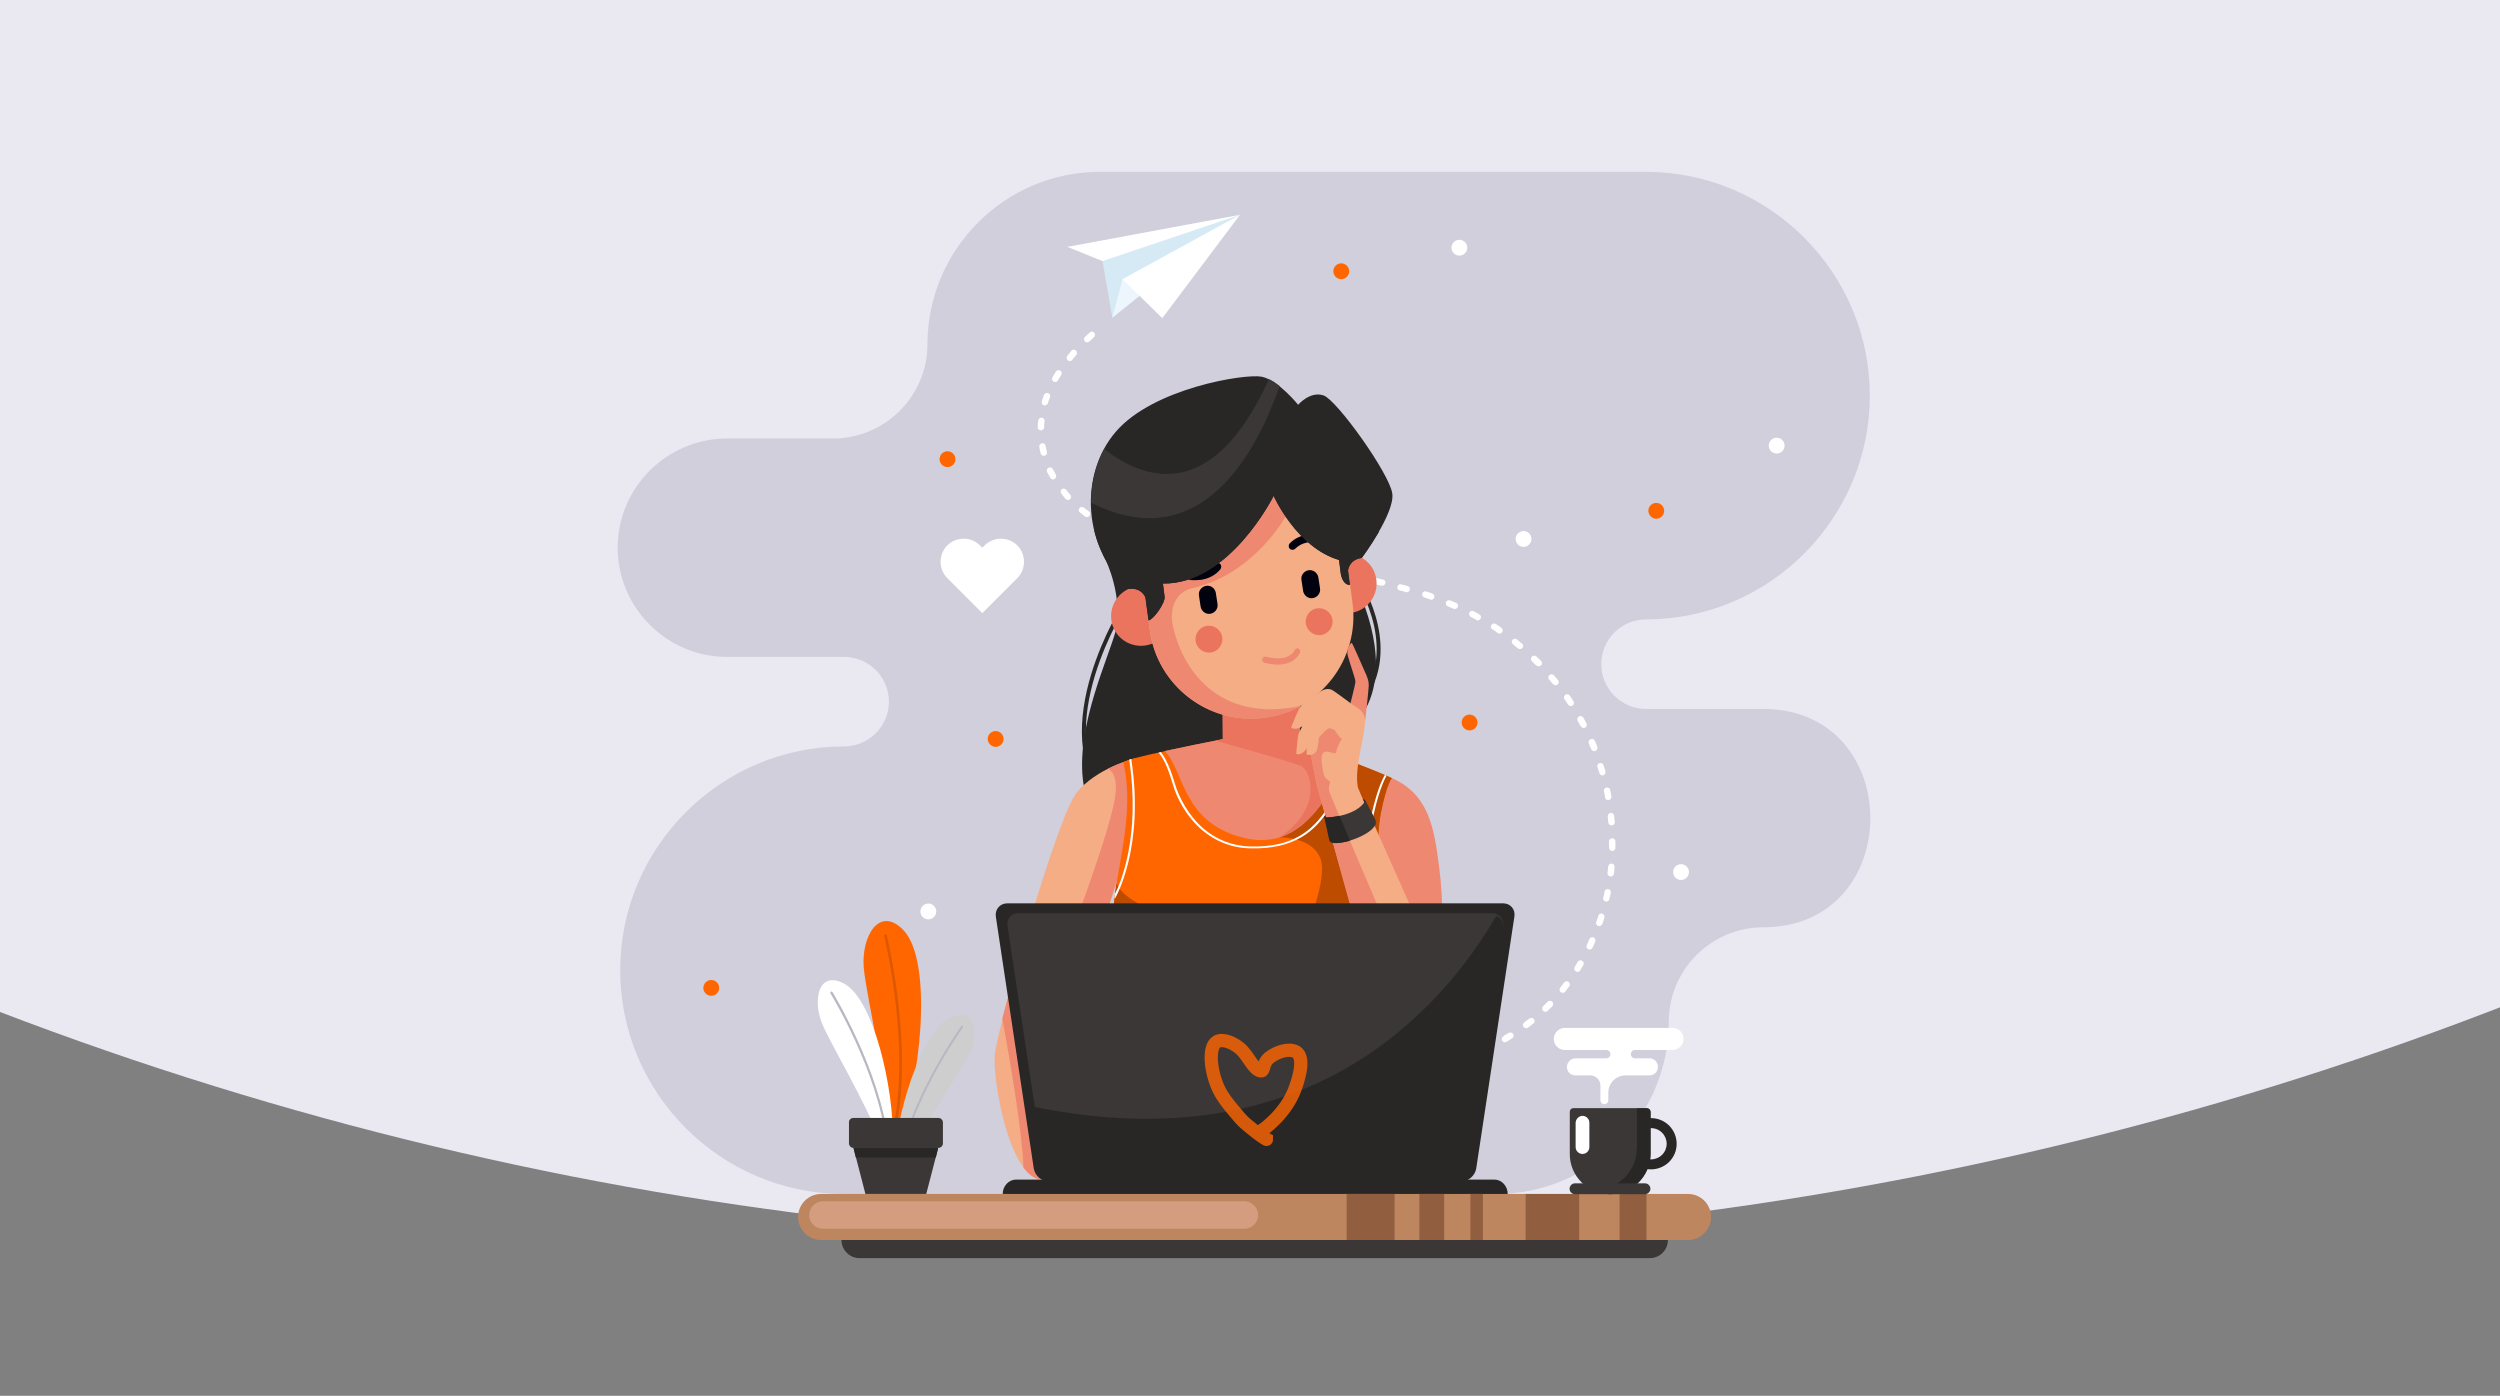 <svg version="1.1" id="Layer_1" xmlns="http://www.w3.org/2000/svg" xmlns:xlink="http://www.w3.org/1999/xlink" x="0" y="0" viewBox="0 0 1200 670" xml:space="preserve"><rect x="0" y="0" width="1200" height="670" fill="#808080" stroke="none"/><style>.st2,.st3,.st4{fill-rule:evenodd;clip-rule:evenodd;fill:#fff}.st3,.st4{fill:#282726}.st4{fill:#ef8871}.st11,.st14,.st19,.st5,.st6,.st8,.st9{fill-rule:evenodd;clip-rule:evenodd;fill:#f4ad85}.st11,.st14,.st19,.st6,.st8,.st9{fill:#f60}.st11,.st14,.st19,.st8,.st9{fill:#ea745d}.st11,.st14,.st19,.st9{fill:#01020e}.st11,.st14,.st19{fill:#3a3736}.st14,.st19{fill:#915e40}.st19{fill:#b8b8c1}</style><defs><path id="SVGID_1_" d="M-16.9-16.3h1228.1v626H-16.9z"/></defs><clipPath id="SVGID_2_"><use xlink:href="#SVGID_1_" overflow="visible"/></clipPath><circle cx="597.1" cy="-1074.1" r="1670.2" clip-path="url(#SVGID_2_)" fill-rule="evenodd" clip-rule="evenodd" fill="#eae8f1"/><g><path d="M846.3 445.1c-24.9 0-45.3 20.4-45.3 45.3 0 45.5-37.2 82.7-82.7 82.7H405.1c-59.1 0-107.4-48.3-107.4-107.4 0-59.1 48.3-107.4 107.4-107.4 11.9 0 21.6-9.7 21.6-21.5 0-11.9-9.7-21.5-21.6-21.5h-56.2c-28.8 0-52.4-23.6-52.4-52.4 0-28.8 23.5-52.3 52.3-52.4h51.1c24.9 0 45.3-20.4 45.3-45.3 0-45.5 37.2-82.7 82.7-82.7h262.2c59.1 0 107.4 48.3 107.4 107.4 0 59.1-48.3 107.4-107.4 107.4-11.9 0-21.5 9.7-21.5 21.5 0 11.9 9.7 21.5 21.5 21.5h56.2c68.6 0 68.6 104.8 0 104.8z" opacity=".5" fill-rule="evenodd" clip-rule="evenodd" fill="#b6b6c6"/><path class="st2" d="M525.1 161.9c1.1-1 .3-2.9-1.2-2.7-.3 0-.6.2-.8.4-.8.7-1.5 1.4-2.3 2.1-.5.5-.6 1.2-.3 1.8.5.9 1.7 1.1 2.4.4.7-.6 1.4-1.3 2.2-2zm138.5 350.5c-1.4 0-2 1.9-.9 2.8.3.2.6.3.9.3H666.7c1.5-.1 2-2.1.7-2.8-.3-.2-.6-.2-.9-.2h-1.8l-1.1-.1zm12.1-.7c-.6.1-1.2.5-1.3 1.2-.2 1 .6 2 1.7 1.9l1.4-.1 1.7-.2c1.4-.2 1.8-2 .7-2.8-.3-.2-.7-.3-1.1-.3l-1.6.2-1.5.1zm12-1.7c-.5.1-.9.4-1.1.9-.5 1.1.5 2.4 1.7 2.1l.9-.2 1.4-.3.7-.2c1.5-.3 1.6-2.4.2-2.9-.3-.1-.6-.1-.9-.1l-.7.1-1.4.3-.8.3zm11.7-3c-1.5.5-1.4 2.7.2 3 .2 0 .5 0 .7-.1l1.2-.4 1.3-.4.4-.1c.5-.2.8-.6 1-1 .3-1.2-.8-2.3-2-1.9l-.4.1-1.3.4-1.1.4zm11.4-4.1c-.5.2-.9.8-.9 1.3-.1 1.1 1.1 1.9 2.2 1.5l1-.5 1.2-.5.6-.3c1.4-.7 1-2.7-.5-2.9-.3 0-.6 0-.8.1l-.5.3-1.2.5-1.1.5zm10.8-5.4c-1.4.8-.7 3 .9 2.8.2 0 .4-.1.6-.2l.5-.3 1.1-.7 1.1-.7c1.4-.9.7-2.9-.9-2.8-.3 0-.5.1-.7.2l-1.1.6-1.1.6-.4.5zm10-6.7c-1.3 1-.3 3.1 1.4 2.7.2-.1.3-.1.5-.3l.7-.5 1-.8.8-.6c1.1-.9.6-2.5-.8-2.7-.4 0-.8.1-1.1.3l-.8.6-1 .7-.7.6zm9.1-7.8c-.5.5-.6 1.3-.2 1.9.5.9 1.7 1 2.4.3l.6-.6.9-.9.7-.7c.3-.3.5-.8.4-1.3-.2-1.3-1.7-1.8-2.6-.9l-.7.7-.8.8-.7.7zm8.2-8.9c-.3.4-.4 1-.2 1.5.4 1.1 1.9 1.3 2.6.4l.4-.6.8-1 .7-.9c.8-1 0-2.5-1.2-2.5-.5 0-.9.2-1.2.6l-.7.9-.7.9-.5.7zm7-9.9c-.7 1.1.3 2.5 1.6 2.3.4-.1.8-.3 1-.7l.2-.4.6-1 .7-1.2c.3-.6.3-1.2-.2-1.7-.7-.8-2-.7-2.5.2l-.7 1.2-.6 1-.1.3zm5.8-10.6c-.3.6-.2 1.2.2 1.7.7.8 2.1.6 2.5-.4l.6-1.3.5-1.1.2-.5c.6-1.5-1.1-2.8-2.4-1.8-.2.2-.3.3-.4.6l-.2.4-.5 1.1-.5 1.3zm4.5-11.1c-.5 1.5 1.2 2.6 2.4 1.7.2-.2.4-.4.5-.7l.4-1.1.4-1.2.2-.7c.2-.5 0-1.1-.3-1.5-.8-.9-2.3-.6-2.6.6l-.2.7-.4 1.1-.4 1.1zm3.3-11.6c-.3 1.5 1.6 2.5 2.6 1.4.2-.2.3-.4.4-.7l.2-.9.3-1.2.2-.9c.3-1.6-1.7-2.5-2.7-1.3-.2.2-.3.4-.3.7l-.2.9-.2 1.2-.3.8zm2.1-11.9c-.1.6.2 1.2.8 1.5 1 .6 2.2-.1 2.3-1.2l.1-.8.1-1.2.1-1.1c.1-1.5-1.7-2.3-2.7-1.1-.2.3-.3.5-.4.9l-.1 1.1-.1 1.2-.1.7zm.8-12.1c0 1.7 2.3 2.2 2.9.6.1-.2.1-.4.1-.6v-3c0-1.3-1.5-2-2.5-1.2-.4.3-.6.7-.6 1.2v2.3l.1.7zm-.4-12.1c.1 1.4 1.9 1.9 2.8.8.2-.3.3-.7.3-1l-.1-.7-.1-1.2-.1-1.1c0-.3-.2-.6-.4-.9-1-1.1-2.8-.3-2.7 1.2l.1 1.1.1 1.2.1.6zm-1.6-12c.1.5.4.9.9 1.1 1.1.5 2.4-.5 2.2-1.7l-.2-.8-.2-1.2-.2-1c-.1-.7-.7-1.2-1.4-1.2-1-.1-1.8.8-1.6 1.8l.2.9.2 1.2.1.9zm-2.7-11.7c.2.6.8 1.1 1.4 1.1 1 0 1.8-1 1.5-2l-.3-1-.4-1.2-.2-.7c-.5-1.5-2.7-1.4-3 .2 0 .2 0 .5.1.7l.2.7.4 1.2.3 1zm-3.9-11.5c.2.5.6.8 1.1.9 1.2.3 2.2-.9 1.8-2.1l-.5-1.3-.5-1.2-.2-.3c-.5-1.2-2.1-1.2-2.8-.1-.2.4-.2.9-.1 1.3l.1.3.5 1.2.6 1.3zm-5-11c.8 1.4 2.9.9 2.9-.7 0-.3-.1-.5-.2-.7l-.3-.6-.6-1.1-.6-1c-.8-1.4-2.9-.8-2.9.8 0 .3.1.5.2.7l.5 1 .6 1.1.4.5zm-6.1-10.4c.3.5.8.7 1.4.7 1.2-.1 1.8-1.4 1.1-2.4l-.7-1.1-.7-1.1-.3-.4c-.4-.5-1-.8-1.6-.6-1.1.2-1.5 1.5-.9 2.4l.3.4.7 1.1.7 1zm-7.2-9.8c1 1.2 2.9.3 2.7-1.2 0-.3-.2-.5-.3-.7l-.5-.6-.9-1-.6-.7c-.9-1-2.6-.5-2.7.9 0 .4.1.8.4 1.1l.6.7.8 1 .5.5zm-8-9c1.1 1.1 2.9.1 2.6-1.4-.1-.3-.2-.5-.4-.7l-.4-.4-1-1-.8-.8c-1.1-1-2.9 0-2.6 1.5.1.3.2.5.4.8l.8.8.9.9.5.3zm-8.9-8.2c1.1.9 2.6 0 2.5-1.3 0-.4-.2-.8-.6-1l-.5-.4-1.1-.9-.8-.7c-.4-.3-1-.4-1.5-.2-1.1.5-1.3 1.9-.3 2.6l.8.7 1.1.9.4.3zm-9.7-7.3c.5.4 1.3.3 1.8-.1.8-.6.8-1.9-.1-2.5l-.8-.6-1.2-.8-.6-.4c-1.3-.8-2.9.6-2.2 2 .1.3.3.5.6.6l.5.3 1.2.8.8.7zm-10.3-6.3c.7.4 1.5.2 2-.5s.3-1.8-.5-2.2l-.3-.2-1.3-.7-1.1-.6c-1.3-.7-2.7.7-2.1 2 .2.3.4.5.7.7l1.1.6 1.3.7.2.2zm-10.9-5.4c1.2.5 2.5-.6 2.1-1.9-.1-.4-.4-.7-.8-.9l-1.5-.6-1.4-.6c-1.4-.5-2.6.9-1.9 2.2.2.3.4.5.7.6l1.4.6 1.4.6zm-11.2-4.4c1.3.5 2.5-1 1.8-2.2-.2-.3-.5-.5-.8-.7l-.2-.1-2.7-.9c-1.3-.4-2.4.9-1.8 2.1.2.4.5.6.9.8l2.7.9.1.1zm-11.7-3.6c.6.2 1.2 0 1.6-.5.7-.8.3-2.2-.8-2.4-1-.3-2-.6-3-.8-.4-.1-.8-.1-1.1.1-1.2.7-1 2.5.3 2.8 1.1.2 2.1.5 3 .8zm-11.7-3.1c1.5.4 2.6-1.6 1.4-2.6-.2-.2-.4-.3-.7-.3-1-.2-2-.5-3-.7-1.4-.3-2.4 1.2-1.6 2.4.2.3.5.5.9.6.9.1 2 .4 3 .6zm-11.9-2.6c1.4.3 2.4-1.4 1.4-2.5-.2-.3-.5-.4-.8-.5l-3-.6c-1.5-.3-2.5 1.6-1.3 2.7.2.2.4.3.7.3l3 .6zm-12.1-2.2c1.5.2 2.4-1.6 1.3-2.6-.2-.2-.5-.3-.8-.4-1-.2-2-.3-3-.5-1.6-.2-2.5 1.9-1 2.8.2.1.4.2.6.2.9.2 1.9.4 2.9.5zm-12-1.8c1.4.2 2.2-1.4 1.4-2.4-.3-.3-.6-.5-1-.6-1-.1-2-.3-3-.4-1.5-.2-2.4 1.8-1.1 2.7.2.2.5.3.7.3 1 .1 2 .3 3 .4zM615 273c.7.1 1.3-.3 1.6-.9.4-.9-.2-2-1.2-2.1-1-.1-2-.2-3.1-.3-1.5-.2-2.3 1.7-1.1 2.7.2.2.5.3.8.4.9 0 2 .1 3 .2zm-12.2-1.2c1.5.1 2.3-1.8 1.1-2.7-.2-.2-.5-.3-.8-.3-1-.1-2-.2-3.1-.3-.7-.1-1.3.3-1.5.9-.4 1 .2 2 1.3 2.1 1 .2 2 .3 3 .3zm-12.2-1.1c1.6.2 2.3-1.9 1-2.8-.2-.1-.4-.2-.7-.2l-3-.3c-.6-.1-1.1.2-1.4.6-.7 1-.1 2.3 1.1 2.4.9.1 2 .2 3 .3zm-12.2-1.5c1.3.2 2.2-1.2 1.6-2.3-.2-.4-.6-.7-1.1-.7-1-.2-2-.3-3-.5-.5-.1-1 .1-1.3.4-.9.9-.4 2.4.8 2.6.9.1 1.9.3 3 .5zm-12.2-2.3c1.4.3 2.4-1.3 1.5-2.5-.2-.3-.5-.4-.8-.5-1-.2-2-.4-3-.7-1.3-.3-2.4 1.1-1.7 2.3.2.4.5.6 1 .7 1 .2 2 .5 3 .7zm-11.9-3.1c1.4.4 2.6-1.3 1.6-2.4-.2-.2-.5-.4-.8-.5-1-.3-1.9-.6-2.9-.9-1.4-.5-2.6 1.2-1.7 2.4.2.3.5.4.8.5l3 .9zm-11.7-4c.6.2 1.2.1 1.7-.3.8-.8.5-2.1-.5-2.5-.9-.4-1.9-.8-2.8-1.2-1.5-.6-2.8 1.2-1.7 2.4.1.2.3.3.5.4.8.4 1.8.8 2.8 1.2zm-11.3-5.2c.4.2.9.2 1.4 0 1.1-.5 1.2-2.1.1-2.7-.9-.5-1.8-1-2.6-1.5-.4-.2-.9-.3-1.4-.1-1.2.5-1.3 2.1-.2 2.7.9.6 1.8 1.1 2.7 1.6zm-10.5-6.7c1.2.9 2.8-.3 2.4-1.7-.1-.3-.3-.5-.5-.7l-2.4-1.8c-1.1-.9-2.6 0-2.5 1.3 0 .4.2.8.6 1 .7.6 1.5 1.2 2.4 1.9zm-9.3-8.4c1.1 1.1 2.9.2 2.6-1.4-.1-.3-.2-.5-.4-.7-.7-.7-1.3-1.5-1.9-2.3-.4-.5-1.1-.7-1.7-.5-1 .4-1.3 1.6-.6 2.4.6.9 1.3 1.7 2 2.5zm-7.4-10.2c.3.6.9.9 1.5.8 1.1-.1 1.7-1.3 1.2-2.3-.5-.9-.9-1.7-1.4-2.6-.3-.6-1-1-1.7-.8-1 .2-1.5 1.3-1.1 2.2.5.8 1 1.8 1.5 2.7zm-4.6-11.7c.1.5.5.9 1 1.1 1.2.4 2.3-.6 2-1.8-.2-1-.4-1.9-.6-2.9-.3-1.6-2.5-1.7-3-.1-.1.2-.1.4 0 .7.1.9.3 1.9.6 3zm-1.4-12.6c0 1.6 2 2.2 2.9.8.1-.2.2-.5.2-.7 0-1 .1-2 .2-3 .1-1.6-2-2.3-2.8-.9-.1.2-.2.4-.2.6-.3 1.1-.3 2.2-.3 3.2zm2-12.4c-.1.3-.1.7 0 1 .5 1.4 2.4 1.3 2.9-.1.3-.9.6-1.9 1-2.8.2-.6.1-1.3-.4-1.7-.8-.7-2.1-.4-2.5.6-.4.9-.7 2-1 3zm5.1-11.5c-.3.5-.3 1.2.1 1.7.7.8 2 .8 2.5-.2.5-.9 1-1.7 1.6-2.6.4-.6.3-1.3-.1-1.8-.7-.8-1.9-.7-2.5.2-.6.9-1.1 1.8-1.6 2.7zm7.1-10.3c-.8 1 0 2.6 1.3 2.5.4 0 .8-.2 1.1-.6.6-.8 1.3-1.5 1.9-2.3 1-1.2-.2-3-1.7-2.5-.3.1-.4.2-.6.4-.7.9-1.4 1.7-2 2.5z"/><path class="st3" d="M539.5 288.9c.3-.5.9-.6 1.3-.3.5.3.6.9.3 1.3-.1.2-38.6 59.9-8.2 94.8.4.4.3 1-.1 1.4-.4.4-1 .3-1.4-.1-31.3-36 8-97 8.1-97.1zM651.6 280.5c-.3-.5-.2-1.1.3-1.3.5-.3 1.1-.1 1.3.3.1.1 22 34.2-1.1 60.4-.4.4-1 .4-1.4.1-.4-.4-.4-1-.1-1.4 22.3-25.1 1.1-58 1-58.1z"/><path class="st3" d="M545.7 248.5l-16.2 17.8s7.8 13.7 7 31.7c-.8 18-61.5 117.8 50.7 117.3 112.1-.5 49.7-58.4 49.7-58.4s37-12 18.3-65.5-109.5-42.9-109.5-42.9z"/><path class="st3" d="M637.9 358l-1-1s1.3-.4 3.4-1.5c3.2-3.6 6.4-7.8 9.6-12.7 15.3-23.8-1-56.5-1-56.5l-8.7-2.6s-17.2-6.2-21.9-7.7c-4.6-1.5-58.1 1.8-73.3 30.3-15.2 28.5 1.7 69.9 1.7 69.9s63.1-2 66.7-2.3c2.7-.1 13.1-4.1 24.5-15.9z"/><path class="st4" d="M668.1 373.5c18 7.9 20.3 24.3 22.7 42.7 2.1 16.3 2.7 40.8-1.6 78-4.3 37.3-72.4-49.1-72.4-49.1l51.3-71.6z"/><path class="st5" d="M562.1 373l-17.5-8.9s-18.5 4.6-27.9 16.5c-9.5 11.9-38.1 113.4-39.2 125.8-1.1 12.4 7.3 59.7 22.7 59.7 15.4 0 23.1-103.5 23.1-103.5l12.6-38.8 26.2-50.8z"/><path class="st4" d="M562.1 373l-17.5-8.9s-5.9 1.5-12.8 4.9c2.3 1.1 4 3.9 3.8 10.1-.5 16.2-25.2 78-30.7 95.3-5.4 17.3-9.7 27.5-9.7 27.5l-11.3-23.6c-1 3.8-1.9 7.4-2.8 10.6 4.2 22.7 9.4 53.8 10.2 71.6 2.6 3.5 5.6 5.6 8.8 5.6 15.4 0 23.1-103.5 23.1-103.5l12.6-38.8 26.3-50.8z"/><path class="st6" d="M608.5 350.7s46.5 16.6 59.6 22.8c0 0-2.5 2.6-5.3 16.9-2.8 14.3 0 35.1-3 55.6-2.1 14.8-12.2 89.9-17.6 130.3l-114.5-9.2c0-1.8-.1-4-.2-6.4 9.4 7.3 18.4 7.6 12.8-13.7-9.7-37.3-7.8-102.1-4.6-121.5 3.2-19.4 8.1-39.9 3.5-59.6 3-2.9 69.3-15.2 69.3-15.2z"/><path d="M639 361.9c11.6 4.4 23.4 8.9 29.1 11.6 0 0-2.5 2.6-5.3 16.9-2.8 14.3 0 35.1-3 55.6-.4 3-1.2 8.4-2.1 15.4-25.9 4-102.3 12.8-120.7 11.2-1.3-.1-2.6-.3-3.9-.6 0-20.2 1.2-37.9 2.6-46.6l.3-1.5c6.5 19.1 88 29.8 88 29.8s13.5-29.9 10-41c-3.5-11.1-19.7-10.8-19.7-10.8l.4-9.9s16.2-21.9 20.1-28.6c.4-.8 1.9-1.3 4.2-1.5z" fill-rule="evenodd" clip-rule="evenodd" fill="#bd4b00"/><path class="st2" d="M645.6 364.4l1 .4c-2.1 8.3-4.8 18.1-8.7 23.8-3.5 5.2-7.5 10-13.5 13.4-5.9 3.4-13.6 5.5-24.4 5.2-9.4-.2-16.9-3.7-22.8-8.6-7.6-6.4-12.3-15.2-14.4-22.6-3-10.4-5.8-13.8-6.7-14.7l1.1-.3c1.3 1.6 3.9 5.5 6.6 14.7 2.1 7.2 6.7 15.9 14.1 22.2 5.7 4.8 13 8.1 22.1 8.4 10.6.3 18.1-1.7 23.9-5.1 5.7-3.3 9.7-8 13.1-13.1 3.8-5.7 6.5-15.4 8.6-23.7zm19.1 7.6c.3.1.6.2.8.4-2.2 4-5.4 12.3-8.3 29.7-3.5 20.9.5 30.3 3.5 34.2 0 .5-.1 1-.1 1.4-3.3-3.7-8.2-13.3-4.4-35.8 2.9-17.1 6.1-25.7 8.5-29.9zm-129.8 59.2c.1-.7.1-1.3.2-1.9 2.6-5.1 12.5-27.7 6.9-64.7.3-.1.6-.2 1-.3 6.5 42.2-7.3 66-7.6 66.6 0 .1-.1.1-.1.1-.1.2-.3.2-.4.2z"/><path class="st4" d="M604.9 301h.3c10.1-.1 18.5 8 18.6 18.1l.2 37.2c6.7 2.5 14.8 5.5 22.4 8.3-11.9 25.7-25.9 42.6-48.3 37.8-30.7-6.7-29.6-32.4-39-41.9 8.7-1.9 19-4 27.9-5.7l-.2-35.3c-.1-10 8-18.4 18.1-18.5z"/><path class="st8" d="M622.6 313c.7 1.9 1.1 4 1.1 6.2l.2 37.2c6.7 2.5 14.8 5.5 22.4 8.3-8.7 18.9-18.6 33.1-32.2 37.3 21.5-14.5 14.9-32.5 10.3-34.4-4.6-1.9-41-12.1-41-12.1 1.2-.2 2.3-.5 3.5-.7l-.2-35.3c0-5.7 2.5-10.8 6.6-14.3 9.8 0 19.4 3 29.3 7.8zM646.4 265.8h1.1c6.5.5 12.1 5.4 13.1 12.1 1.2 7.8-4.2 15.1-12 16.3-7.8 1.2-15.1-4.2-16.3-12-.7-4.5.8-8.9 3.8-12 .2 4.2 1.6 9.3 7 9.2l-1.2-8.2c-.7-3.3 2.2-5.2 4.5-5.4zM543.9 281.9c-.3.1-.7.2-1 .3-6.2 2.2-10.2 8.4-9.5 15.1.9 7.9 8 13.5 15.9 12.6 7.9-.9 13.5-8 12.6-15.9-.5-4.6-3.1-8.4-6.8-10.6.9 4.1.9 9.4-4.3 10.7l-.9-8.2c-.4-3.2-3.7-4.3-6-4z"/><path class="st5" d="M588.2 202.9c26.8-3.6 51.6 15.4 55.1 42.2l5.9 44.3c3.6 26.8-15.4 51.6-42.2 55.1-26.8 3.6-51.6-15.4-55.1-42.2L546 258c-3.5-26.8 15.5-51.6 42.2-55.1z"/><path class="st4" d="M588.2 202.9c25.4-3.4 49 13.5 54.4 38.1-.3 2.4-1 4.8-2.2 7.2l-22.7-1.3s-14.9 28.5-45.6 35.5c-8.2 1.9-10.8 10.2-9.1 18.1 4.1 19.2 20.6 46.8 61.2 38.4-5.2 2.9-11 4.8-17.2 5.7-26.8 3.6-51.6-15.4-55.1-42.2L546 258c-3.5-26.8 15.5-51.6 42.2-55.1z"/><path class="st8" d="M579.3 300.4c3.5-.5 6.8 1.9 7.4 5.4.5 3.5-1.9 6.8-5.4 7.4-3.5.5-6.8-1.9-7.4-5.4-.5-3.6 1.9-6.9 5.4-7.4zM632.2 292c3.5-.5 6.8 1.9 7.4 5.4.5 3.5-1.9 6.8-5.4 7.4-3.5.5-6.8-1.9-7.4-5.4-.5-3.6 1.9-6.9 5.4-7.4z"/><path class="st9" d="M571.8 274.7c-1-.1-1.9.6-2.1 1.6-.1 1 .6 1.9 1.6 2.1 1.7.2 3.6.1 5.3-.1 3.6-.6 6.9-2.2 9.2-5.1.6-.8.5-2-.2-2.6-.8-.6-2-.5-2.6.2-2.7 3.3-7.2 4.3-11.2 3.9z"/><path d="M653.1 383.6s1.9-.3 2.3 1.2c.4 1.5-5.8 9.4-6.2 9.6-.4.3-12.7-1.3-12.7-1.3s-.7-.6-.5-1.1c.1-.5.6-.9.6-.9l16.5-7.5z" fill-rule="evenodd" clip-rule="evenodd" fill="#000618"/><path class="st9" d="M633.2 260.4c-4-.7-8.5-.1-11.5 3-.7.7-1.9.7-2.6 0-.7-.7-.7-1.9 0-2.6 2.6-2.7 6-4 9.6-4.3 1.7-.1 3.6-.1 5.3.3 1 .2 1.6 1.2 1.4 2.2-.2 1-1.2 1.6-2.2 1.4z"/><path class="st3" d="M558.2 280.1s.4 3.3.8 6.3-5.4 11.1-7.7 11.4l-1.5-11s-1.7-4.9-7.9-4.1c-22.1-19.5-24.2-54.8-6.2-75.6 18-20.8 61.8-27.8 69.8-26.3s17.6 13.5 17.6 13.5 5.7-6.7 12.2-4.5c6.4 2.2 31.7 37.6 33 47.1 1.3 9.5-14.7 30.9-14.7 30.9-6.2.8-6.6 6-6.6 6l.9 6.9c-2.3.3-4-2.6-4.4-5.6-.4-3-.8-6.3-.8-6.3-20.4-6-31.4-30.8-31.4-30.8s-21.1 42.6-53.1 42.1z"/><path class="st11" d="M523.7 241.3c0-9 2.1-18 6.3-25.8 20 15.5 52.2 25.8 79.1-33.5 1.7.8 3.5 2 5.1 3.3-10.5 30.2-37 82.9-90.5 56z"/><path class="st3" d="M558.2 280.1s.4 3.3.8 6.3-5.4 11.1-7.7 11.4l-1.5-11s-1.7-4.9-7.9-4.1c-8.6-7.6-14.2-17.7-16.7-28.3 0 0 37.8 26.3 84.4-22.6 0 0 21.3 33.2 52.4 23.3-4 6.9-8.3 12.7-8.3 12.7-6.2.8-6.6 6-6.6 6l.9 6.9c-2.3.3-4-2.6-4.4-5.6-.4-3-.8-6.3-.8-6.3-20.4-6-31.4-30.8-31.4-30.8s-21.2 42.6-53.2 42.1z"/><path class="st4" d="M652 345.8l3.2.9s1.9-16.6 1.8-18.2c0-1.6-.8-3.9-2.1-6.6-1.2-2.7-5.7-13-6-13.3-.2-.3-3.2 2.2-1.8 6.7 1.3 4.5 3.5 10.6 3.5 11.9 0 1.3-3 12.8-3 12.8l4.4 5.8z"/><path class="st5" d="M655.2 345.9c0-1.5-.5-4.2-3.7-6.2-3.2-1.9-10.7-7.9-12.3-8.6-1.6-.7-3.4-.4-5.4.8-1.9 1.2-7.9 5.4-9.2 6.7-1.3 1.3-4.4 9.5-4.8 10.3-.4.9 2.8 1.6 5.3-.3 0 0-1.3 2.7-1.8 3.6-.4.9-1 7.8-1.1 9.2-.1 1.4 3.8.7 5.1-2.5 0 0-.2 2.3-.2 3 0 .7 2.2.4 2.2.4s2.5 13.8 3.1 15.5c.6 1.7 22.5 80.5 22.5 80.5l31.7-1.9S652 379.1 651.8 378c-1.9-9.7 3.4-23.9 3.4-32.1z"/><path class="st4" d="M629.3 362.4l.1.7v.5c.7 3.6 2.4 12.6 2.8 14 .4 1.3 12.6 44.9 18.8 67.4 6.8-2.7 12.1-6 12.1-6s-24.5-57-25.1-59.3c-.6-2.2.8-4 .3-4.6-.5-.6-2.4-1.5-2.8-3.1-.5-1.6-1.6-7.4-.9-9.7.6-1.8 2.4-1.6 3.3-1.4.9.3 1.8.5 2.4.6 1.2.2 1.1-.6 1.1-.6.3-2.5 2.7-6.2 2.7-6.2-1.3-.7-3.4-4.2-3.4-4.2-1.4-.6-2.4-1.4-3.5-.6-1.1.8-4.1 3.9-4.1 4.1 0 .3-.3 3.3-.8 5.3-.2 2.5-3 3.1-3 3.1z"/><path class="st3" d="M487.7 580h229.6c3.5 0 6.4-3.1 6.4-6.9 0-3.8-2.9-6.9-6.4-6.9H487.7c-3.5 0-6.4 3.1-6.4 6.9-.1 3.8 2.8 6.9 6.4 6.9z"/><path class="st3" d="M721.5 433.6H483.5c-3.5 0-6 2.9-5.5 6.4l18.2 120.8c.5 3.5 3.9 6.4 7.4 6.4H701.2c3.5 0 6.9-2.9 7.4-6.4L726.9 440c.6-3.5-1.9-6.4-5.4-6.4z"/><path class="st11" d="M716.2 438.3H488.8c-3.4 0-5.7 2.8-5.2 6.1L501 559.8c.5 3.4 3.7 6.1 7.1 6.1h189c3.4 0 6.6-2.8 7.1-6.1l17.4-115.4c.3-3.3-2.1-6.1-5.4-6.1z"/><path class="st3" d="M496.5 531.3l4.5 29.6c.5 3.4 3.7 6.1 7.1 6.1h189c3.4 0 6.6-2.8 7.1-6.1l17.4-115.4c.4-2.7-1-5-3.4-5.8-26.2 44.8-90.2 118.4-221.7 91.6z"/><path id="XMLID_1_" d="M606 545l-1-1c-.3-.1-.7-.3-.7-.5 0-.3.6-.4.7-.5 1.1-.4 12.1-8.2 16.6-20.3.7-2 5.6-14.8.5-17.8-3.5-2-9.3.1-12.7 2.7-3.8 3-2.2 7-4.5 6.4-3.3-.9-5.4-6.5-9-10.1-3.2-3.1-8.8-5.6-11.8-3.9-4.4 2.6-3 14.8 1 23 1.9 3.9 4.5 7 7 10 4.9 5.9 4.5 5.3 9 9 3 2.5 6 4.5 6.8 4.9 0 .1-.3-.3-1.9-1.9z" opacity=".8" fill-rule="evenodd" clip-rule="evenodd" fill="none" stroke="#f60" stroke-width="6.368" stroke-miterlimit="10"/><path class="st9" d="M628.1 273.7c-2.2.4-3.8 2.5-3.4 4.7l.8 5.3c.4 2.2 2.5 3.8 4.7 3.4 2.2-.4 3.8-2.5 3.4-4.7l-.8-5.3c-.4-2.2-2.5-3.7-4.7-3.4zM578.9 281.2c-2.2.4-3.8 2.5-3.4 4.7l.8 5.3c.4 2.2 2.5 3.8 4.7 3.4 2.2-.4 3.8-2.5 3.4-4.7l-.8-5.3c-.4-2.3-2.5-3.8-4.7-3.4z"/><path class="st4" d="M624 313.3c.3-.8 0-1.6-.7-2-.7-.3-1.5.1-1.9.8 0 0-2.3 6.1-13.8 3.1-.7-.2-1.5.3-1.7 1.1-.2.8.2 1.6 1 1.8 13.8 3.7 17.1-4.8 17.1-4.8z"/><path class="st11" d="M654.3 383.8s.6.1.7.9c.1.8-4.8 7.2-18.5 7.7 0 0-.3-.1-.4-.3-.1-.2.2-.4.2-.4l-.1-.3s-.5.4-.5.8 2 8.9 2.4 11c.4 2.1 4.6 1.6 8.1.8 3.5-.9 11.9-3.8 14.1-8.3 0 0 .3-1.1-.1-2.1-.3-1-4.6-8.9-4.8-9.3-.2-.5-.9-.7-1.4-.6l.3.1z"/><path class="st3" d="M643 391.6c-1.9.4-4.1.7-6.5.8 0 0-.3-.1-.4-.3-.1-.2.2-.4.2-.4l-.1-.3s-.5.4-.5.8 2 8.9 2.4 11c.4 2.1 4.6 1.6 8.1.8.5-.1 1.1-.3 1.8-.5l-5-11.9z"/><g><path class="st11" d="M412.6 586.5h379.3c4.8 0 8.7 3.9 8.7 8.7 0 4.8-3.9 8.7-8.7 8.7H412.6c-4.8 0-8.7-3.9-8.7-8.7 0-4.8 3.9-8.7 8.7-8.7z"/><path d="M394.1 573.1h416.2c6.1 0 11 5 11 11 0 6.1-5 11.1-11 11.1H394.1c-6.1 0-11-5-11-11.1s5-11 11-11z" fill-rule="evenodd" clip-rule="evenodd" fill="#be865e"/><path class="st14" d="M646.4 573.1h23v22.1h-23zM681.3 573.1h11.9v22.1h-11.9zM705.8 573.1h6v22.1h-6zM732.3 573.1H758v22.1h-25.7zM777.4 573.1h12.9v22.1h-12.9z"/><path d="M395 576.6h202.3c3.6 0 6.6 3 6.6 6.6 0 3.6-3 6.6-6.6 6.6H395c-3.6 0-6.6-3-6.6-6.6.1-3.6 3-6.6 6.6-6.6z" fill-rule="evenodd" clip-rule="evenodd" fill="#d49d80"/></g><g><path fill-rule="evenodd" clip-rule="evenodd" fill="#d5eaf5" d="M529.2 125.3l4.7 27.2 61.3-49.4-64 15.8z"/><path d="M533.9 152.5l23.7-19c.3-2.2 1.1-4.8 1.1-4.8l-19.9 5.3-4.9 18.5z" fill-rule="evenodd" clip-rule="evenodd" fill="#ecf6fc"/><path class="st2" d="M595.2 103.1l-82.9 15.4 16.9 6.8zM595.2 103.1l-37.3 49.6-19.1-18.7z"/></g><path class="st2" d="M454.7 261.8c4.3-4.3 11.4-4.3 15.7 0l1.1 1.1 1.1-1.1c4.3-4.3 11.4-4.3 15.7 0 4.3 4.3 4.3 11.4 0 15.7l-1.1 1.1-15.7 15.7-15.7-15.7-1.1-1.1c-4.3-4.3-4.3-11.4 0-15.7z"/><g><path class="st6" d="M433.5 446.3c-11.5-11.7-20.1 3.2-18.9 18.1 1.1 14.2 13.4 62.8 11.1 83.3h4.7c11.5-26.3 17.9-86.4 3.1-101.4z"/><path d="M428.7 547.7c11.1-41.4-3-98.5-3-98.7-.1-.4-.4-.6-.8-.5-.4.1-.6.4-.5.8 0 .2 14.2 57.4 2.9 98.4h1.4z" opacity=".5" fill-rule="evenodd" clip-rule="evenodd" fill="#bd4b00"/><path class="st2" d="M405.1 472.1c-12.1-6.4-15.2 7.6-10.5 19.2 3.9 9.6 21.2 38.1 27.8 56.4h6.2c.5-25.3-9.2-68-23.5-75.6z"/><path class="st19" d="M426.4 547.7c-4-34.2-26.7-71.3-26.8-71.5-.2-.3-.5-.3-.8-.2-.3.2-.3.5-.2.8.1.1 22.7 37 26.7 70.9h1.1z"/><g><path d="M456.4 488.3c11.8-5.1 13.6 8.2 8.4 18.6-3.5 7.1-16.3 25.3-24.9 40.7h-9.8c3.4-23.3 14.2-54 26.3-59.3z" fill-rule="evenodd" clip-rule="evenodd" fill="#cecece"/><path class="st19" d="M433.7 547.7c8.4-28.3 27.6-55 27.7-55.1.2-.2.5-.3.7-.1.2.2.3.5.1.7-.1.1-19.1 26.5-27.4 54.5h-1.1z"/></g><g><path class="st11" d="M409.7 536.6h40.7c1.2 0 2.2 1 2.2 2.2v10c0 1.2-1 2.2-2.2 2.2h-40.7c-1.2 0-2.2-1-2.2-2.2v-10c-.1-1.2.9-2.2 2.2-2.2z"/><path class="st11" d="M416.6 544.8h26.8l6.9 6.3-5.7 22h-29.2l-5.7-22z"/><path class="st3" d="M450.3 551.1l-1.1 4.5h-38.4l-1.1-4.5z"/></g></g><circle class="st6" cx="643.8" cy="130.2" r="3.8"/><circle class="st6" cx="705.4" cy="346.8" r="3.8"/><circle class="st6" cx="341.4" cy="474.2" r="3.8"/><path class="st6" d="M795 249c2.1 0 3.8-1.7 3.8-3.8 0-2.1-1.7-3.8-3.8-3.8-2.1 0-3.8 1.7-3.8 3.8.1 2.1 1.8 3.8 3.8 3.8zM477.9 358.5c2.1 0 3.8-1.7 3.8-3.8 0-2.1-1.7-3.8-3.8-3.8-2.1 0-3.8 1.7-3.8 3.8.1 2.1 1.8 3.8 3.8 3.8z"/><circle class="st6" cx="454.8" cy="220.4" r="3.8"/><circle class="st2" cx="445.6" cy="437.5" r="3.8"/><circle class="st2" cx="806.9" cy="418.6" r="3.8"/><path class="st2" d="M731.3 262.5c2.1 0 3.8-1.7 3.8-3.8 0-2.1-1.7-3.8-3.8-3.8-2.1 0-3.8 1.7-3.8 3.8 0 2.1 1.7 3.8 3.8 3.8z"/><circle class="st2" cx="700.5" cy="118.9" r="3.8"/><circle class="st2" cx="852.8" cy="213.9" r="3.8"/><g><path class="st3" d="M792.5 536.7c3.3 0 6.4 1.3 8.7 3.6 2.3 2.3 3.6 5.5 3.6 8.7 0 3.3-1.3 6.4-3.6 8.7-2.3 2.3-5.5 3.6-8.7 3.6-3.3 0-6.4-1.3-8.7-3.6-2.3-2.3-3.6-5.5-3.6-8.7 0-3.3 1.3-6.4 3.6-8.7 2.3-2.3 5.4-3.6 8.7-3.6zm5.3 7c-1.4-1.4-3.3-2.2-5.3-2.2s-3.9.8-5.3 2.2c-1.4 1.4-2.2 3.3-2.2 5.3s.8 3.9 2.2 5.3c1.4 1.4 3.3 2.2 5.3 2.2s3.9-.8 5.3-2.2c1.4-1.4 2.2-3.3 2.2-5.3s-.8-3.9-2.2-5.3z"/><path class="st11" d="M772.8 573.2c10.7 0 19.4-8.7 19.4-19.4v-20.2c0-.9-.8-1.7-1.7-1.7h-35.3c-.9 0-1.7.8-1.7 1.7v20.2c-.1 10.7 8.7 19.4 19.3 19.4z"/><path class="st3" d="M785.6 551.4c0 2.1-.3 4.1-.9 5.9-.3 1.1-.8 2.1-1.3 3.1-2.1 4-5.6 7.2-9.7 8.9-2.3 1-4.8 1.5-7.4 1.5-1.1 0-2.1-.1-3.2-.3 2.9 1.7 6.2 2.7 9.8 2.7 4.4 0 8.4-1.5 11.6-3.9 2.1-1.6 3.9-3.6 5.2-5.9.5-.9 1-1.9 1.4-2.9.8-2.1 1.2-4.3 1.2-6.6V533.7c0-.9-.8-1.7-1.7-1.7h-4.9v19.4z"/><path class="st11" d="M756 573.2h33.6c1.4 0 2.6-1.2 2.6-2.6 0-1.4-1.2-2.6-2.6-2.6H756c-1.4 0-2.6 1.2-2.6 2.6 0 1.5 1.2 2.6 2.6 2.6z"/><path class="st2" d="M759.6 535.6c1.8 0 3.3 1.5 3.3 3.3v11.7c0 1.8-1.5 3.3-3.3 3.3-1.8 0-3.3-1.5-3.3-3.3v-11.7c.1-1.8 1.6-3.3 3.3-3.3zM756.3 508H771c1.1 0 2-.9 2-2s-.9-2-2-2h-19.9c-2.9 0-5.3-2.4-5.3-5.3s2.4-5.3 5.3-5.3h51.7c2.9 0 5.3 2.4 5.3 5.3s-2.4 5.3-5.3 5.3h-18c-1.1 0-2 .9-2 2s.9 2 2 2h6.9c2.3 0 4.1 1.8 4.1 4.1s-1.8 4.1-4.1 4.1h-11.5c-4.5 0-8.2 3.7-8.2 8.2v3.7c0 1.1-.9 1.9-1.9 1.9-1.1 0-1.9-.9-1.9-1.9V521c0-2.6-2.2-4.8-4.8-4.8h-7.2c-2.3 0-4.1-1.8-4.1-4.1.1-2.2 1.9-4.1 4.2-4.1z"/></g></g></svg>